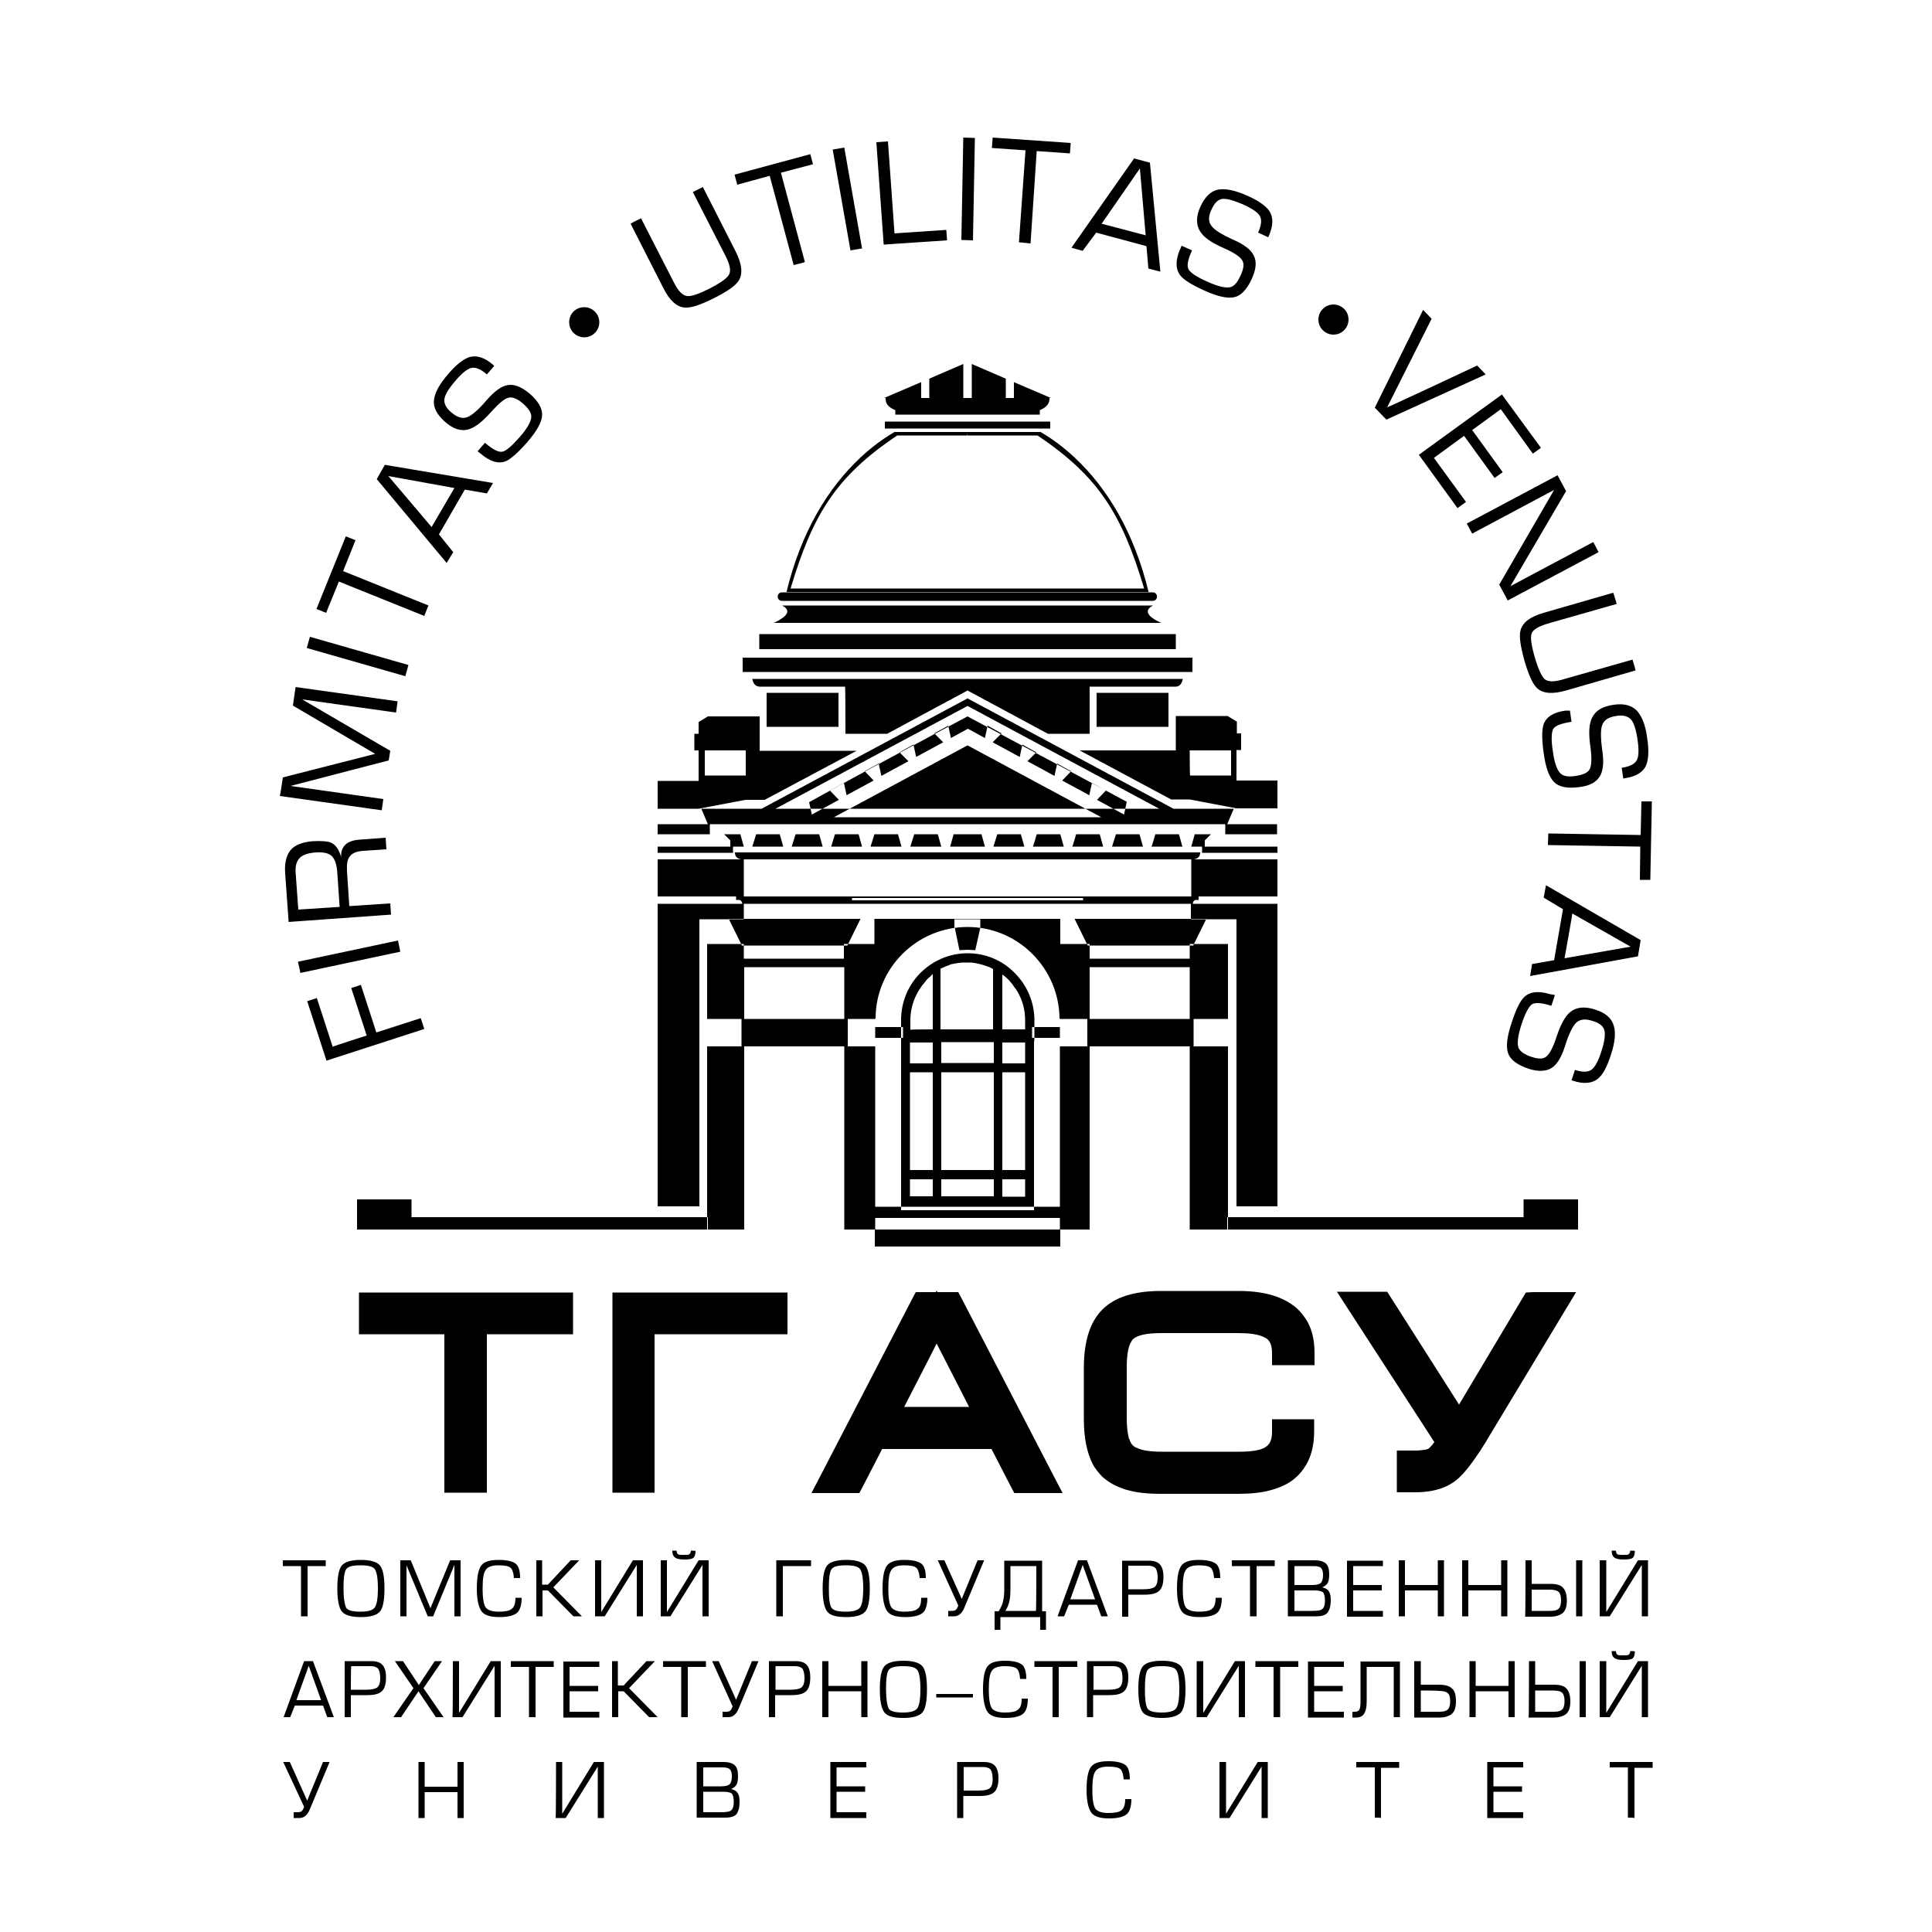 <?xml version="1.0" encoding="UTF-8"?> <svg xmlns="http://www.w3.org/2000/svg" version="1.2" viewBox="0 0 500 500" width="500" height="500"><style> .s0 { fill: #000000 } </style><path fill-rule="evenodd" class="s0" d="m165.9 56.5l8.5 16.6c1.1 2.2 2.2 3.3 3.3 3.5 1.1 0.2 3.1-0.5 5.9-1.9 2.9-1.5 4.6-2.7 5.1-3.7 0.5-1 0.2-2.5-0.9-4.7l-8.5-16.6 2.6-1.3 8.5 16.7c1.6 3.2 1.9 5.7 0.8 7.5-0.8 1.3-2.9 2.8-6.5 4.6-3.4 1.7-5.8 2.5-7.4 2.4-2.1-0.1-4-1.8-5.6-5l-8.5-16.7c0-0.1 2.7-1.4 2.7-1.4zm39.5 12.1l-6.2-23.1-8.4 2.3-0.7-2.6 19.6-5.3 0.7 2.6-8.3 2.2 6.2 23.1c0 0.1-2.9 0.8-2.9 0.8zm13.1-30.4l4.6 26.1-3 0.5-4.6-26.1zm11.3-1.6l1.7 23.8 13.4-0.9 0.2 2.7-16.4 1.1-1.9-26.5c0.1 0 3-0.2 3-0.2zm22.5-0.9l-0.5 26.5-3-0.1 0.5-26.5c-0.1 0 3 0.1 3 0.1zm11.4 27l1.7-23.8-8.7-0.6 0.2-2.7 20.2 1.4-0.2 2.7-8.6-0.6-1.6 23.9zm13.6 1.4l16.2-23.1 4.1 1.1 2.7 28.2-3.1-0.8-0.5-5.8-13-3.5-3.5 4.7c0.2 0.1-2.9-0.8-2.9-0.8zm19.2-3.2l-1.5-17.3-9.9 14.3c0.1 0 11.4 3 11.4 3zm9.3 2.7l2.7 1.2c-1.1 2.4-1.4 4-0.9 4.9 0.5 0.9 2.1 2 5.1 3.3 2.7 1.2 4.6 1.6 5.8 1.3 1-0.3 1.8-1.3 2.6-3.1 0.8-1.7 0.9-3 0.4-3.8-0.6-1-2.1-2-4.8-3.2-3.2-1.4-5.2-2.8-6.1-4.3-1.1-1.7-1.1-3.9 0.1-6.5 1.1-2.4 2.6-3.9 4.4-4.3 1.9-0.4 4.4 0.1 7.6 1.5 3 1.3 4.9 2.7 5.8 4 1.1 1.7 1 3.8-0.1 6.4l-0.2 0.4-2.6-1.2c0.8-1.8 1-3.2 0.5-4.2-0.5-1-2-2-4.4-3.1-2.6-1.1-4.4-1.6-5.5-1.4-1.1 0.2-2 1.2-2.7 2.8-0.8 1.7-0.8 3.1 0 4.1 0.7 1.1 2.7 2.3 5.8 3.7q4.05 1.8 5.1 3.9c0.9 1.6 0.7 3.6-0.4 6.1q-1.95 4.2-4.5 4.8c-1.7 0.4-4.3-0.1-7.8-1.7-3.3-1.5-5.4-2.8-6.3-4-1.2-1.6-1.2-3.9 0-6.7-0.1 0.3 0.4-0.9 0.4-0.9zm76.5 31l2.2 2.3-25.7 11.7-3-3.1 12.5-25.3 2.2 2.3-11.5 22.9c0.1 0.1 23.3-10.8 23.3-10.8zm-1.3 16.7l7.9 10.9-2.1 1.5-7.9-10.9-7.8 5.7 8.3 11.4-2.2 1.6-10-13.8 21.5-15.6 10.1 13.8-2.1 1.5-8.3-11.5c-0.1 0.1-7.4 5.4-7.4 5.4zm32.7 31.6l-23.5 12.5-2.2-4.1 14.2-24.5-21.2 11.3-1.4-2.6 23.5-12.5 2.2 4.1-14.4 24.6 21.4-11.4c0.1 0 1.4 2.6 1.4 2.6zm4.7 13.4l-17.9 5.1c-2.3 0.7-3.7 1.5-4.1 2.5-0.4 1-0.1 3.1 0.8 6.2 0.9 3.1 1.8 5 2.6 5.7q1.35 1.05 4.8 0l17.9-5.1 0.8 2.8-18 5.2q-5.25 1.5-7.5-0.6-1.65-1.5-3.3-7.2c-1-3.7-1.4-6.2-1-7.7 0.5-2.1 2.5-3.6 6-4.6l18-5.2c0.1 0.1 0.9 2.9 0.9 2.9zm-12.1 27.6l0.4 2.9c-2.6 0.4-4.2 1-4.7 1.8-0.5 0.9-0.6 2.9-0.1 6 0.4 2.9 1.1 4.8 2 5.6 0.7 0.7 2.1 0.9 4 0.6 1.8-0.3 3-0.8 3.5-1.7 0.5-1 0.6-2.9 0.2-5.8-0.5-3.4-0.4-5.9 0.4-7.5 0.9-1.9 2.7-3 5.6-3.4q3.9-0.6 6 1.5c1.3 1.4 2.3 3.8 2.7 7.2 0.5 3.2 0.3 5.6-0.3 7-0.8 1.8-2.7 2.9-5.5 3.3l-0.4 0.1-0.4-2.8c2-0.3 3.2-0.9 3.8-1.8q0.9-1.35 0.3-5.4-0.6-4.2-1.8-5.4c-0.8-0.8-2.1-1.1-3.8-0.8-1.9 0.3-3 1-3.5 2.2q-0.75 1.8 0 6.9c0.4 2.9 0.2 5-0.6 6.4-0.9 1.6-2.7 2.6-5.4 2.9-3 0.4-5.2 0-6.5-1.3q-1.95-1.95-2.7-7.5-0.75-5.4 0-7.5c0.7-1.9 2.6-3.1 5.7-3.5zm-5.6 31.8l23.9 0.4 0.2-8.7h2.7l-0.4 20.3h-2.7l0.1-8.6-23.9-0.4c0-0.1 0.1-3 0.1-3zm-0.6 13.4l24.5 14.2-0.7 4.2-27.9 5.1 0.5-3.1 5.7-1 2.3-13.2-5-3c0-0.1 0.6-3.2 0.6-3.2zm4.8 18.9l17.1-3-15.1-8.6c0.1 0-2 11.6-2 11.6zm-2.5 9.5l-0.9 2.8c-2.5-0.8-4.2-0.9-5-0.4-0.8 0.5-1.8 2.3-2.8 5.4-0.9 2.8-1.1 4.8-0.7 5.9 0.4 0.9 1.5 1.7 3.3 2.3 1.8 0.6 3 0.6 3.8 0 0.9-0.7 1.8-2.3 2.7-5.1 1.1-3.3 2.3-5.5 3.6-6.5 1.6-1.3 3.8-1.5 6.5-0.6 2.5 0.8 4.1 2.1 4.7 4 0.6 1.8 0.4 4.4-0.7 7.7-1 3.1-2.1 5.2-3.4 6.2-1.5 1.2-3.7 1.4-6.4 0.5l-0.4-0.1 0.9-2.7q2.85 0.9 4.2 0c0.9-0.6 1.8-2.2 2.6-4.7 0.9-2.7 1.1-4.6 0.8-5.6-0.3-1.1-1.4-1.9-3.1-2.4-1.8-0.6-3.2-0.4-4.1 0.4-0.9 0.8-2 2.9-3 6.2-0.9 2.8-2 4.6-3.3 5.5-1.5 1-3.5 1.1-6.1 0.3-2.9-1-4.7-2.3-5.3-4-0.6-1.7-0.3-4.3 0.9-7.9 1.1-3.4 2.2-5.7 3.3-6.7 1.5-1.4 3.7-1.6 6.7-0.7zm-307.5 10.5l-4-12.3 2.5-0.8 4 12.3 11.5-3.7 0.9 2.8-25.3 8.2-5-15.4 2.5-0.8 4.1 12.6c0-0.1 8.8-2.9 8.8-2.9zm-17.8-19.1l25.9-5.5 0.6 2.9-25.9 5.5c0.1 0-0.6-2.9-0.6-2.9zm12.7-23.4l0.6 9 10.6-0.7 0.2 2.9-26.5 1.9-0.9-12.6c-0.2-2.6 0.3-4.6 1.4-6 1.1-1.3 3.1-2.1 5.8-2.3q3.15-0.15 4.5 0.3c1.3 0.5 2.2 1.8 2.8 3.8q-0.15-2.1 1.2-3.3 1.2-1.05 3.6-1.2l6.7-0.5 0.2 3-6 0.4c-1.7 0.1-2.9 0.6-3.5 1.5-0.6 0.7-0.8 2-0.7 3.8zm-1.9 9.2l-0.6-8.7c-0.1-2.1-0.6-3.5-1.3-4.3-0.8-0.9-2.2-1.2-4.1-1.1-2 0.1-3.5 0.6-4.3 1.4-0.8 0.8-1.2 2-1.1 3.7l0.7 9.7c0 0 10.7-0.7 10.7-0.7zm-14.7-33.5l23.9-6.1-21.3-12.5 0.7-4.8 26.4 3.7-0.4 2.9-24.3-3.4 22.8 13.3-0.4 2.5-25.4 6.6 24 3.4-0.4 2.9-26.4-3.7c0.1 0.1 0.8-4.8 0.8-4.8zm7-36.4l25.5 7.3-0.8 2.9-25.5-7.3zm29.6-5.4l-22.1-8.9-3.3 8.1-2.5-1 7.6-18.8 2.5 1-3.2 8 22.1 8.9c0-0.1-1.1 2.7-1.1 2.7zm5.8-13.7l-18.1-21.7 2.1-3.7 28 4.7-1.6 2.7-5.7-1-6.7 11.6 3.7 4.6c-0.1 0.1-1.7 2.8-1.7 2.8zm2-19.4l-17.1-3.1 11.2 13.2zm6-9.5l1.9-2.2c2 1.7 3.5 2.5 4.5 2.3 1-0.2 2.5-1.5 4.6-3.9 1.9-2.2 2.9-4 2.9-5.2 0-1-0.7-2.1-2.2-3.4q-2.1-1.8-3.6-1.5c-1.1 0.2-2.6 1.5-4.5 3.6-2.3 2.6-4.2 4.1-5.9 4.6-2 0.6-4.1-0.1-6.2-2-2-1.8-3-3.6-2.8-5.5 0.2-1.9 1.4-4.2 3.7-6.8 2.1-2.5 4-3.9 5.5-4.4 1.9-0.5 3.9 0.1 6.1 2l0.3 0.3-1.9 2.2c-1.5-1.3-2.8-1.9-3.9-1.7q-1.65 0.3-4.2 3.3c-1.8 2.1-2.8 3.7-2.9 4.9-0.1 1.1 0.5 2.3 1.9 3.4q2.1 1.8 3.9 1.2c1.2-0.4 3-1.9 5.2-4.5 1.9-2.2 3.7-3.5 5.2-3.8 1.8-0.4 3.7 0.4 5.8 2.1q3.45 3 3.3 5.7c-0.1 1.8-1.4 4.1-3.9 7-2.4 2.7-4.3 4.4-5.6 4.9-1.9 0.7-4.1 0-6.4-2zm221.5-38c2.1 0 3.9 1.7 3.9 3.9 0 2.1-1.7 3.9-3.9 3.9-2.1 0-3.9-1.7-3.9-3.9 0-2.1 1.7-3.9 3.9-3.9zm-193.9 0.7c2.1 0 3.9 1.7 3.9 3.9 0 2.1-1.7 3.9-3.9 3.9-2.1 0-3.9-1.7-3.9-3.9 0-2.2 1.7-3.9 3.9-3.9zm-73.3 338.8v-13h-4.7v-1.5h11.1v1.5h-4.7v13zm9.4-7.2q0 4.5 1.2 6c0.8 0.9 2.4 1.4 4.9 1.4 2.5 0 4.1-0.5 4.9-1.4q1.2-1.35 1.2-6 0-4.65-1.2-6c-0.8-0.9-2.4-1.4-4.9-1.4-2.5 0-4.1 0.5-4.9 1.4q-1.2 1.35-1.2 6zm1.6 0c0-2.6 0.2-4.3 0.7-5 0.5-0.7 1.7-1 3.7-1 2 0 3.2 0.3 3.7 1 0.5 0.7 0.8 2.3 0.8 5 0 2.6-0.3 4.2-0.8 4.9-0.5 0.7-1.7 1.1-3.7 1.1-2 0-3.2-0.3-3.7-1-0.4-0.8-0.7-2.4-0.7-5zm17.4-7.3l5.1 12.4 5.1-12.4h2.7v14.5h-1.6v-13.3l-5.5 13.3h-1.4l-5.5-13.2v13.2h-1.6v-14.5zm27.1 9.7h1.6q0 2.85-1.2 3.9c-0.8 0.7-2.3 1.1-4.6 1.1-2.3 0-3.8-0.5-4.5-1.4-0.8-1-1.3-3-1.3-6q0-4.5 1.2-6c0.8-1 2.3-1.4 4.5-1.4 2.2 0 3.7 0.4 4.5 1.1 0.7 0.7 1 1.9 1 3.6h-1.6c-0.1-1.4-0.4-2.2-0.8-2.6-0.5-0.5-1.6-0.7-3.2-0.7q-2.55 0-3.3 1.2c-0.6 0.8-0.8 2.4-0.8 4.9 0 2.5 0.3 4.1 0.8 4.8 0.5 0.7 1.7 1.1 3.3 1.1 1.7 0 2.8-0.2 3.4-0.7 0.7-0.5 1-1.5 1-2.9zm6.9-9.7v6.3h1.5l5.9-6.3h2.2l-6.7 7 7.4 7.5h-2.2l-6.6-6.7h-1.4v6.7h-1.6v-14.5c-0.1 0 1.5 0 1.5 0zm13.7 0h1.6v13.4l8.2-13.4h2.6v14.5h-1.6v-13.3l-8.3 13.3h-2.5zm17 0h1.6v13.4l8.2-13.4h2.6v14.5h-1.6v-13.3l-8.3 13.3h-2.5zm7.8-2.5c0 0.5-0.2 0.8-0.5 1-0.2 0.1-0.7 0.1-1.4 0.1-0.7 0-1.1 0-1.3-0.1-0.3-0.1-0.5-0.5-0.5-1h-1.1c0 0.9 0.2 1.4 0.7 1.8 0.4 0.3 1.2 0.5 2.3 0.5 1.2 0 2-0.1 2.4-0.4q0.6-0.45 0.6-1.8c0-0.1-1.2-0.1-1.2-0.1zm23.8 17v-13h7.3v-1.5h-9v14.5zm10.3-7.2q0 4.5 1.2 6c0.8 1 2.4 1.4 4.9 1.4 2.5 0 4.1-0.5 4.9-1.4q1.2-1.35 1.2-6 0-4.65-1.2-6c-0.8-0.9-2.4-1.4-4.9-1.4-2.5 0-4.1 0.5-4.9 1.4q-1.2 1.35-1.2 6zm1.6 0c0-2.6 0.2-4.3 0.7-5 0.5-0.7 1.7-1 3.7-1 2 0 3.2 0.3 3.7 1 0.5 0.7 0.8 2.3 0.8 5 0 2.6-0.3 4.2-0.8 4.9-0.5 0.7-1.7 1.1-3.7 1.1-2 0-3.2-0.3-3.7-1-0.5-0.8-0.7-2.4-0.7-5zm23.9 2.4h1.6q0 2.85-1.2 3.9c-0.8 0.7-2.3 1.1-4.6 1.1-2.3 0-3.8-0.5-4.5-1.4-0.8-1-1.3-3-1.3-6q0-4.5 1.2-6c0.8-1 2.3-1.4 4.5-1.4 2.2 0 3.7 0.4 4.5 1.1 0.7 0.7 1 1.9 1 3.6h-1.6c-0.1-1.4-0.4-2.2-0.8-2.6-0.5-0.5-1.6-0.7-3.2-0.7q-2.55 0-3.3 1.2c-0.6 0.8-0.8 2.4-0.8 4.9 0 2.5 0.3 4.1 0.8 4.8 0.5 0.7 1.7 1.1 3.3 1.1 1.7 0 2.8-0.2 3.4-0.7 0.8-0.5 1-1.5 1-2.9zm7 3.4h0.9c0.5 0 0.9-0.1 1.1-0.3 0.2-0.2 0.4-0.5 0.6-1.1l-5.3-11.7h1.7l4.5 10 4.1-10h1.7l-5.1 12.2c-0.6 1.5-1.5 2.3-2.7 2.3h-1.5zm13.1 0c0.5-0.8 0.9-1.6 1.1-2.5q0.3-1.35 0.3-3v-7.5h9.8v13.1h1v4.8h-1.5v-3.3h-10.3v3.3h-1.5v-4.8h1.1zm9.7-11.6h-6.7v5.8c0 1.5-0.1 2.6-0.3 3.4-0.2 0.8-0.5 1.6-1 2.4h7.9c0.1 0 0.1-11.6 0.1-11.6zm5.5 13l5.3-14.5h2.3l5.4 14.5h-1.7l-1.1-3h-7.3l-1.2 3c0.1 0-1.7 0-1.7 0zm9.7-4.4l-3.2-8.9-3.2 8.9zm8.6-1.2v5.7h-1.6v-14.5h6.9c1.3 0 2.3 0.3 2.9 1 0.6 0.7 0.9 1.7 0.9 3.2 0 1.8-0.4 3-1.1 3.6-0.7 0.7-2 1-3.8 1zm0-1.4h3.9c1.4 0 2.3-0.2 2.8-0.5 0.6-0.4 0.9-1.2 0.9-2.5 0-1.1-0.2-1.9-0.5-2.4-0.3-0.4-1-0.7-1.9-0.7h-5.2c0 0.1 0 6.1 0 6.1zm22.6 2.2h1.6q0 2.85-1.2 3.9c-0.8 0.7-2.3 1.1-4.6 1.1-2.3 0-3.8-0.5-4.5-1.4-0.8-1-1.3-3-1.3-6q0-4.5 1.2-6c0.8-1 2.3-1.4 4.5-1.4 2.2 0 3.7 0.4 4.5 1.1 0.7 0.7 1 1.9 1 3.6h-1.6c-0.1-1.4-0.4-2.2-0.8-2.6-0.5-0.5-1.6-0.7-3.2-0.7q-2.55 0-3.3 1.2c-0.6 0.8-0.8 2.4-0.8 4.9 0 2.5 0.3 4.1 0.8 4.8 0.5 0.7 1.7 1.1 3.3 1.1 1.7 0 2.8-0.2 3.4-0.7 0.7-0.5 1-1.5 1-2.9zm8.9 4.8v-13h-4.7v-1.5h11.1v1.5h-4.7v13c-0.1 0-1.7 0-1.7 0zm17.2 0h-7.4v-14.5h7c1.3 0 2.2 0.3 2.8 0.8 0.6 0.5 0.9 1.5 0.9 2.8q0 1.35-0.3 2.1c-0.3 0.6-0.8 1-1.5 1.3q1.35 0.3 1.8 1.2c0.3 0.5 0.4 1.2 0.4 2.2 0 1.4-0.3 2.4-0.8 3.1-0.5 0.7-1.5 1-2.9 1zm-5.7-13v4.9h4.6c1.1 0 1.8-0.2 2.2-0.5q0.6-0.6 0.6-2.1c0-0.9-0.2-1.5-0.5-1.8-0.3-0.3-0.9-0.5-1.8-0.5 0 0-5.1 0-5.1 0zm0 6.3v5.3h4.5c1.3 0 2.2-0.1 2.6-0.4 0.5-0.3 0.8-1.1 0.8-2.2 0-1.1-0.2-1.9-0.5-2.2-0.3-0.3-1.1-0.5-2.2-0.5-0.1 0-5.2 0-5.2 0zm15.2-1.4h7.4v1.4h-7.4v5.3h7.7v1.5h-9.3v-14.5h9.3v1.4h-7.7c0 0 0 4.9 0 4.9zm13.4 0h8.5v-6.4h1.6v14.5h-1.6v-6.7h-8.5v6.7h-1.6v-14.5h1.6zm16.4 0h8.5v-6.4h1.6v14.5h-1.6v-6.7h-8.5v6.7h-1.6v-14.5h1.6zm14.8-6.4h1.6v6.1h4.8c1.6 0 2.7 0.3 3.3 1 0.6 0.6 1 1.7 1 3.3 0 1.5-0.3 2.5-1 3.2-0.7 0.6-1.8 1-3.3 1h-6.5c0.1-0.1 0.1-14.6 0.1-14.6zm1.6 7.6v5.5h4.8c1.1 0 1.8-0.2 2.2-0.6q0.6-0.6 0.6-2.1c0-1.1-0.2-1.8-0.6-2.2q-0.6-0.6-2.4-0.6zm13.1-7.6v14.5h-1.6v-14.5zm4.6 0h1.6v13.4l8.2-13.4h2.6v14.5h-1.6v-13.3l-8.3 13.3h-2.6v-14.5zm7.8-2.5c0 0.5-0.2 0.8-0.5 1-0.2 0.1-0.7 0.1-1.4 0.1-0.7 0-1.1 0-1.3-0.1-0.3-0.1-0.5-0.5-0.5-1h-1.1c0 0.9 0.2 1.4 0.7 1.8 0.4 0.3 1.2 0.5 2.3 0.5 1.2 0 2-0.1 2.4-0.4q0.6-0.45 0.6-1.8c0-0.1-1.2-0.1-1.2-0.1zm-348.5 43.1l5.3-14.5h2.3l5.4 14.5h-1.7l-1.1-3h-7.3l-1.2 3c0.1 0-1.7 0-1.7 0zm9.7-4.4l-3.2-8.9-3.2 8.9zm7.7-1.3v5.7h-1.6v-14.5h6.9c1.3 0 2.3 0.3 2.9 1 0.6 0.7 0.9 1.7 0.9 3.2 0 1.8-0.4 3-1.1 3.6-0.7 0.7-2 1-3.8 1zm0-1.4h3.9c1.4 0 2.3-0.2 2.8-0.5 0.6-0.4 0.9-1.2 0.9-2.5 0-1.1-0.2-1.9-0.5-2.4-0.3-0.4-1-0.7-1.9-0.7h-5.1c-0.1 0.1-0.1 6.1-0.1 6.1zm13.5-7.4l4.1 6.2 4.1-6.2h1.9l-4.8 7 5.2 7.5h-2l-4.5-6.7-4.5 6.7h-2l5.2-7.5-4.8-7zm12.9 0h1.6v13.4l8.2-13.4h2.6v14.5h-1.6v-13.3l-8.3 13.3h-2.6c0.1 0 0.1-14.5 0.1-14.5zm19.7 14.5v-13h-4.7v-1.5h11.1v1.5h-4.7v13zm10.5-8.1h7.4v1.4h-7.4v5.3h7.7v1.5h-9.3v-14.5h9.3v1.4h-7.7c0-0.1 0 4.9 0 4.9zm12.5-6.4v6.3h1.5l5.9-6.3h2.2l-6.7 7 7.4 7.5h-2.2l-6.6-6.7h-1.4v6.7h-1.6v-14.5c-0.1 0 1.5 0 1.5 0zm16.4 14.5v-13h-4.7v-1.5h11.1v1.5h-4.7v13zm10.7-1.4h0.9c0.5 0 0.9-0.1 1.1-0.3 0.2-0.2 0.4-0.5 0.6-1.1l-5.3-11.7h1.7l4.5 10 4.1-10h1.7l-5.1 12.2c-0.6 1.5-1.5 2.3-2.7 2.3h-1.5zm13.6-4.3v5.7h-1.6v-14.5h6.9c1.3 0 2.3 0.3 2.9 1 0.6 0.7 0.9 1.7 0.9 3.2 0 1.8-0.4 3-1.1 3.6-0.7 0.7-2 1-3.8 1 0.1 0-4.2 0-4.2 0zm0-1.4h3.9c1.4 0 2.3-0.2 2.8-0.5 0.6-0.4 0.9-1.2 0.9-2.5 0-1.1-0.2-1.9-0.5-2.4-0.3-0.4-1-0.7-1.9-0.7h-5.1v6.1zm13.8-1h8.5v-6.4h1.6v14.5h-1.6v-6.7h-8.5v6.7h-1.6v-14.5h1.6zm13.3 0.9q0 4.5 1.2 6c0.8 1 2.4 1.4 4.9 1.4 2.5 0 4.1-0.5 4.9-1.4q1.2-1.35 1.2-6 0-4.65-1.2-6c-0.8-0.9-2.4-1.4-4.9-1.4-2.5 0-4.1 0.5-4.9 1.4q-1.2 1.35-1.2 6zm1.6 0c0-2.6 0.2-4.3 0.7-5 0.5-0.7 1.7-1 3.7-1 2 0 3.2 0.3 3.7 1 0.5 0.7 0.8 2.3 0.8 5 0 2.6-0.3 4.2-0.8 4.9-0.5 0.7-1.7 1.1-3.7 1.1-2 0-3.2-0.3-3.7-1-0.4-0.8-0.7-2.5-0.7-5zm13 1.2h9.5v0.9h-9.5zm22.1 1.2h1.6q0 2.85-1.2 3.9c-0.8 0.7-2.3 1.1-4.6 1.1-2.3 0-3.8-0.5-4.5-1.4-0.8-1-1.3-3-1.3-6q0-4.5 1.2-6c0.8-1 2.3-1.4 4.5-1.4 2.2 0 3.7 0.4 4.5 1.1 0.7 0.7 1 1.9 1 3.6h-1.6c-0.1-1.4-0.4-2.2-0.8-2.6-0.5-0.5-1.6-0.7-3.2-0.7q-2.55 0-3.3 1.2c-0.6 0.8-0.8 2.4-0.8 4.9 0 2.5 0.3 4.1 0.8 4.8 0.5 0.7 1.7 1.1 3.3 1.1 1.7 0 2.8-0.2 3.4-0.7 0.8-0.6 1-1.5 1-2.9zm8 4.8v-13h-4.7v-1.5h11.1v1.5h-4.8v13zm10.5-5.7v5.7h-1.6v-14.5h6.9c1.3 0 2.3 0.3 2.9 1 0.6 0.7 0.9 1.7 0.9 3.2 0 1.8-0.4 3-1.1 3.6-0.7 0.7-2 1-3.8 1zm0-1.4h3.9c1.4 0 2.3-0.2 2.8-0.5 0.6-0.4 0.9-1.2 0.9-2.5 0-1.1-0.2-1.9-0.5-2.4-0.3-0.4-1-0.7-1.9-0.7h-5.1v6.1zm11.7-0.1q0 4.5 1.2 6c0.8 0.9 2.4 1.4 4.9 1.4 2.5 0 4.1-0.5 4.9-1.4q1.2-1.35 1.2-6 0-4.65-1.2-6c-0.8-0.9-2.4-1.4-4.9-1.4-2.5 0-4.1 0.5-4.9 1.4q-1.2 1.35-1.2 6zm1.7 0c0-2.6 0.2-4.3 0.7-5 0.5-0.7 1.7-1 3.7-1 2 0 3.2 0.3 3.7 1 0.5 0.7 0.8 2.3 0.8 5 0 2.6-0.3 4.2-0.8 4.9-0.5 0.7-1.7 1.1-3.7 1.1-2 0-3.2-0.3-3.7-1-0.5-0.8-0.7-2.5-0.7-5zm13.5-7.3h1.6v13.4l8.2-13.4h2.6v14.5h-1.6v-13.3l-8.3 13.3h-2.6v-14.5zm19.8 14.5v-13h-4.7v-1.5h11.1v1.5h-4.7v13c-0.1 0-1.7 0-1.7 0zm10.5-8.1h7.4v1.4h-7.4v5.3h7.7v1.5h-9.3v-14.5h9.3v1.4h-7.7c0-0.1 0 4.9 0 4.9zm22.2 8.1h-1.6v-13h-7v8.8c0 1.5-0.2 2.5-0.6 3.2-0.4 0.7-1.1 1.1-2.1 1.1h-1v-1.5h0.4c0.7 0 1.1-0.1 1.3-0.4 0.3-0.4 0.4-1.1 0.4-2.2v-10.4h10.2c0-0.1 0 14.4 0 14.4zm3.8-14.5h1.6v6.1h4.7c1.6 0 2.7 0.3 3.4 1 0.7 0.6 1 1.7 1 3.3 0 1.5-0.3 2.5-1 3.2-0.7 0.6-1.8 1-3.3 1h-6.5v-14.6zm1.6 7.6v5.5h4.8c1.1 0 1.8-0.2 2.2-0.6q0.6-0.6 0.6-2.1 0-1.65-0.6-2.1-0.6-0.6-2.4-0.6c0-0.1-4.6-0.1-4.6-0.1zm14.2-1.2h8.5v-6.4h1.6v14.5h-1.6v-6.7h-8.5v6.7h-1.6v-14.5h1.6zm13.8-6.4h1.6v6.1h4.8c1.6 0 2.7 0.3 3.3 1 0.6 0.6 1 1.7 1 3.3 0 1.5-0.3 2.5-1 3.2-0.7 0.6-1.8 1-3.3 1h-6.5c0.1-0.1 0.1-14.6 0.1-14.6zm1.6 7.6v5.5h4.8c1.1 0 1.8-0.2 2.2-0.6q0.6-0.6 0.6-2.1c0-1.1-0.2-1.8-0.6-2.2q-0.6-0.6-2.4-0.6c0 0-4.6 0-4.6 0zm13.1-7.6v14.5h-1.6v-14.5zm3.7 0h1.6v13.4l8.2-13.4h2.6v14.5h-1.6v-13.3l-8.3 13.3h-2.6v-14.5zm7.8-2.6c0 0.5-0.2 0.8-0.5 1-0.2 0.1-0.7 0.1-1.4 0.1-0.7 0-1.1 0-1.3-0.1-0.3-0.1-0.5-0.5-0.5-1h-1.1c0 0.9 0.2 1.4 0.7 1.8 0.4 0.3 1.2 0.5 2.3 0.5 1.2 0 2-0.1 2.4-0.4q0.6-0.45 0.6-1.8c0-0.1-1.2-0.1-1.2-0.1zm-345.9 41.7h1c0.5 0 0.9-0.1 1.1-0.3 0.2-0.2 0.4-0.5 0.6-1.1l-5.4-11.6h1.7l4.5 10 4.1-10h1.7l-5.1 12.2c-0.6 1.5-1.5 2.3-2.7 2.3h-1.5zm33.9-6.6h8.5v-6.4h1.6v14.5h-1.6v-6.7h-8.5v6.7h-1.6v-14.5h1.6zm34-6.4h1.6v13.4l8.2-13.4h2.6v14.5h-1.6v-13.3l-8.3 13.3h-2.6c0.1-0.1 0.1-14.5 0.1-14.5zm43.8 14.4h-7.4v-14.4h7c1.3 0 2.2 0.3 2.8 0.8 0.6 0.5 0.9 1.5 0.9 2.8q0 1.35-0.3 2.1c-0.3 0.6-0.8 1-1.5 1.3q1.35 0.3 1.8 1.2c0.3 0.5 0.4 1.2 0.4 2.2 0 1.4-0.3 2.4-0.8 3.1-0.5 0.6-1.5 0.9-2.9 0.9zm-5.7-13v4.9h4.6c1.1 0 1.8-0.2 2.2-0.5q0.6-0.6 0.6-2.1c0-0.9-0.2-1.5-0.5-1.8-0.3-0.3-0.9-0.5-1.8-0.5 0 0-5.1 0-5.1 0zm0 6.3v5.3h4.5c1.3 0 2.2-0.1 2.6-0.4 0.5-0.3 0.8-1.1 0.8-2.2 0-1.1-0.2-1.9-0.5-2.2-0.3-0.3-1.1-0.5-2.2-0.5-0.1 0-5.2 0-5.2 0zm34.5-1.4h7.4v1.4h-7.4v5.3h7.7v1.5h-9.3v-14.5h9.3v1.4h-7.7zm32.8 2.5v5.7h-1.6v-14.5h6.9c1.3 0 2.3 0.3 2.9 1 0.6 0.7 0.9 1.7 0.9 3.2 0 1.8-0.4 3-1.1 3.6-0.7 0.7-2 1-3.8 1zm0-1.4h3.9c1.4 0 2.3-0.2 2.8-0.5 0.6-0.4 0.9-1.2 0.9-2.5 0-1.1-0.2-1.9-0.5-2.4-0.3-0.4-1-0.7-1.9-0.7h-5.1v6.1zm41.9 2.2h1.6q0 2.85-1.2 3.9c-0.8 0.7-2.3 1.1-4.6 1.1-2.3 0-3.8-0.5-4.5-1.4-0.8-1-1.3-3-1.3-6q0-4.5 1.2-6c0.8-1 2.3-1.4 4.5-1.4 2.2 0 3.7 0.4 4.5 1.1 0.7 0.7 1 1.9 1 3.6h-1.6c-0.1-1.4-0.4-2.2-0.8-2.6-0.5-0.5-1.6-0.7-3.2-0.7q-2.55 0-3.3 1.2c-0.6 0.8-0.8 2.4-0.8 4.9 0 2.5 0.3 4.1 0.8 4.8 0.5 0.7 1.7 1.1 3.3 1.1 1.7 0 2.8-0.2 3.4-0.7 0.7-0.5 1-1.5 1-2.9zm24.5-9.6h1.6v13.4l8.2-13.4h2.6v14.5h-1.6v-13.3l-8.3 13.3h-2.6v-14.5zm40.1 14.4v-13h-4.8v-1.4h11.1v1.5h-4.7v13c0-0.1-1.6-0.1-1.6-0.1zm30.7-8.1h7.4v1.4h-7.4v5.3h7.7v1.5h-9.3v-14.5h9.3v1.4h-7.7zm34.8 8.1v-13h-4.7v-1.4h11.1v1.5h-4.7v13c-0.1-0.1-1.7-0.1-1.7-0.1zm-103.7-152.2h76.7 13.9 0.2v-7.8h-14.1v4.6h-76.7zm-134.4 0h-76.7-13.9-0.2v-7.8h14.1v4.6h76.7zm-87.2 16.3h49.2 3.1v3.1 4.6 3.1h-3.1-19.2v37.9 3.1h-3.1-4.7-3.2v-3.1-37.9h-19-3.1v-3.1-4.6-3.1zm62.5 48.8v-45.7-3.1h3.1 39.1 3.1v3.1 4.6 3.1h-3.1-31.3v37.9 3.1h-3.1-4.7-3.1zm62 3.1h-5.3-5.2l2.4-4.6 23.7-45.7 0.9-1.7h1.9 3.3l0.2-0.4 0.2 0.4h3.5 1.9l0.9 1.7 23.7 45.7 2.4 4.6h-5.1-5.5-1.9l-0.9-1.7-5-9.7h-28.3l-5 9.7-0.9 1.7zm13.5-22.3h16.8l-8.4-16.4c0 0.1-8.4 16.4-8.4 16.4zm86.4 22.5h-20c-3.4 0-6.3-0.3-8.7-1-0.4-0.1-0.8-0.2-1.2-0.4-2.1-0.7-3.9-1.8-5.3-3.1-0.5-0.5-0.9-1-1.3-1.5-0.4-0.5-0.8-1.1-1.1-1.7-1.5-2.9-2.3-6.8-2.3-11.6v-13.3c0-6.9 1.6-11.9 4.8-15.1 3.2-3.2 8.2-4.8 15.2-4.8h20c6.3 0 11 1.3 14.4 3.9 1.2 0.9 2.2 2.1 3 3.3 1.6 2.4 2.3 5.4 2.3 8.9v3.1h-3.2-4.7-3.1v-3.1c0-1.8-0.4-3-1.3-3.7-0.1-0.1-0.3-0.2-0.5-0.3q-0.3-0.15-0.6-0.3c-1.4-0.6-3.5-0.9-6.2-0.9h-20c-3.8 0-6.2 0.5-7.4 1.6-0.1 0.1-0.2 0.2-0.3 0.4-0.1 0.2-0.2 0.4-0.3 0.5-0.7 1.4-1 3.5-1 6.4v13.3c0 1.9 0.2 3.6 0.5 4.8 0 0.2 0.1 0.4 0.2 0.5 0.2 0.7 0.5 1.2 0.9 1.6 0.1 0.1 0.3 0.2 0.4 0.3q0.15 0.15 0.6 0.3c1.4 0.7 3.6 1 6.4 1h20c1.9 0 3.5-0.1 4.8-0.4 1.1-0.2 1.9-0.6 2.4-1 0.4-0.3 0.8-0.8 1-1.3 0.3-0.7 0.4-1.5 0.4-2.6v-3.1h3.1 4.7 3.1v3.1q0 3.9-1.2 6.9c-0.3 0.7-0.6 1.4-1 2-0.8 1.3-1.7 2.4-2.8 3.3-1.6 1.4-3.8 2.4-6.4 3.1-2.2 0.6-5 0.9-8.3 0.9zm76.3-52.2h5.7 5.5l-2.9 4.8-19.6 32.5c-0.5 0.8-0.9 1.6-1.4 2.3-0.5 0.8-0.9 1.5-1.3 2q-3.45 5.25-6 7.2c-0.4 0.3-0.8 0.6-1.2 0.8-0.4 0.3-0.9 0.5-1.3 0.7-2.2 1-4.9 1.5-8 1.5h-1.6-3.1v-3.1-4.6-3.1h3.1 1.6c1 0 1.9-0.1 2.5-0.2 0.2 0 0.4-0.1 0.5-0.1 0.2-0.1 0.4-0.1 0.5-0.2 0.2-0.1 0.5-0.5 0.9-0.9 0.2-0.2 0.4-0.5 0.6-0.8l-22.1-34.1-3.1-4.8h5.8 5.5 1.7l0.9 1.4 17.7 27.8 16.4-27.5 0.9-1.5zm-226.5-125.1h10.6l12.1-2.3h0.5 3.2 1.3l23.8-12.7h-25.1v-8.9h-13.4l-2.3 1.4h-0.1v3.1h-1.1v4.3h1.1v7.9h-10.6c0 0 0 7.2 0 7.2zm109.2-15.1h24.9v-8.9h13.4l2.3 1.4h0.1v3.1h1.1v4.3h-1.2v7.9h10.6v7.2h-10.6l-12.1-2.3h-0.3-3.4-1.1zm28.5 0h5 5.7v6.5c-4.7 0-6.1 0-10.6 0-0.1 0-0.1-6.5-0.1-6.5zm-119.9 0h5v6.5c-4.5 0-6 0-10.6 0v-6.5zm30.8-4.3h10.8l20.8-11.2 20.8 11.2h10.8v-12.2q-31.65 0-63.3 0c0.1 0 0.1 12.2 0.1 12.2zm-16.4-33.2c2.5 1.3 1.4 2.8-2.1 4.5h100.2c-3.5-1.6-4.6-3.2-2.1-4.5zm77.9 75.7h-59.8v0.6h59.8zm-29.9-47v0.1zm0 26.1h-34.6l34.6-18.6 34.6 18.6zm-80.2 10.9h22.3v9.6h-22.3zm149.8 89.8v-74.3h-11.8v-4h-115.7v4h-11.5v74.3h-10.8v-74.3-0.1-3.9h160.4v4 74.3zm-11.7-89.8h22.3v9.6h-22.3zm9.5 21.9h-43.4v-6.5h-48.1v6.5h-43.3v19.4h9.6v-13.4h25.9v13.4h8v-0.1h0.1c0-13.1 10.7-23.7 23.8-23.7 13.1 0 23.7 10.7 23.8 23.7h0.1v0.1h7.7v-13.4h25.9v13.4h9.9zm-91.3 26.5h-8v47.4h8v-3h47.8v3h7.7v-47.4h-7.7v33.9 0.1 1.5 6c-16.7 0-31.1 0-47.8 0v-6-1.5-0.1zm55.5-22.7v-3.8h25.9v3.8zm-89.5 0v-3.8h25.9v3.8zm-9.5 22.7v47.4h9.6v-47.4zm124.9 0v47.4h9.9v-47.4zm-60.9-32.9h3.4 3.3v2.2l-1.3 5.8-2-0.1-2.1 0.1-1.2-5.8h-0.1zm20.6 31.9v41.4 2h-0.8-0.6-0.1-7.6-0.5-15.3-0.5-7.6-0.6-0.8v-2-6-0.8-0.4-40c0-4.8 1.9-9.1 5-12.2 3.1-3.1 7.4-5.1 12.2-5.1 4.8 0 9.1 1.9 12.2 5.1 3.1 3.1 5.1 7.4 5.1 12.2v2.4 0.8 1.7l-0.1 0.9c0.1 0 0 0 0 0zm-16.3-20.7c-0.3 0-0.6 0-1 0-0.3 0-0.7 0-1 0h-0.1-0.1-0.1c-0.9 0.1-1.7 0.2-2.6 0.4-0.2 0-0.4 0.1-0.6 0.2-0.8 0.3-1.6 0.6-2.4 1v15.7h13.6v-15.6c-0.2-0.1-0.3-0.2-0.5-0.3-0.3-0.1-0.6-0.3-1-0.4-1.3-0.5-2.6-0.8-4-1h-0.1-0.1zm-9.9 28.4h-5.9v25.3h5.9zm0-7.7h-5.9v5.4h5.9zm15.8 39.8v-4.4h-13.6v4.4zm0-6.8v-25.3h-13.6v25.3zm0-27.7v-5.4h-13.6v5.4zm2.2-22.9v14.2h5.9v-2.4c0-2.7-0.7-5.2-2-7.4-0.2-0.3-0.4-0.7-0.7-1-0.8-1.3-1.9-2.5-3.2-3.4zm0 17.6v5.4h5.9v-5.4zm0 7.7v25.3h5.9v-25.3zm0 27.7v4.5h5.9v-4.5zm-18 4.4v-4.4h-5.9v4.4zm0-43.2v-14.3c-0.2 0.1-0.3 0.2-0.4 0.4-0.5 0.4-1.1 0.9-1.5 1.5-2.4 2.7-3.9 6.2-3.9 10.1v2.4c-0.1-0.1 5.8-0.1 5.8-0.1zm30.6-163.4h-9.6v-4.1zm-43.2 0h9.6v-4.1zm11.7 0h8.8v-8.8l-8.8 3.8v0.4 4.6zm19.8 0h-8.8v-8.8l8.8 3.8v0.4zm-28.6 3.1v1.2h37.4v-1.2zm-2.7 3v1.8h42.8v-1.8zm21.4 2.7h18.9c3.1 1.8 6 4 8.7 6.5 8.7 8.1 15.6 19.7 19.3 35.1-32.1 0-61.8 0-93.8 0 3.7-15.4 10.6-27 19.3-35.1 2.7-2.5 5.6-4.7 8.7-6.5h18.9v0.9h-18.2c-16 10.7-21.9 20.6-27.6 39.6 31.3 0 60.2 0 91.5 0-5.7-19-11.6-28.9-27.6-39.6h-18.2c0.1-0.1 0.1-0.9 0.1-0.9zm-53.9 52.3h107.8v3.9h-107.8zm112.1 6.1h-116.4v3.7h116.4zm-2.5 5.5h-111.4c0.2 1.1 0.7 1.9 1.8 2 36 0 71.9 0 107.9 0 1-0.1 1.5-0.9 1.7-2zm-3.7 3.6h-18.6v8.8h18.6zm-104 0h18.6v8.8h-18.6zm-1.3 30l53.2-28.5 0.1-0.1 0.1 0.1 53.2 28.5h-3.7l-49.6-26.6-49.7 26.6zm5.3-56c-1.5 0-1.5 2.2 0 2.2h95.9c1.5 0 1.5-2.2 0-2.2 0.1 0-95.9 0-95.9 0zm26.8-50.3c-0.1 1.4 0.7 2.4 2.4 3.1h37.6c1.7-0.7 2.5-1.8 2.4-3.1 0 0-42.4 0-42.4 0zm80.2 129.9c-0.5 0.2-0.7 0.5-0.7 1h-116.6c0-0.4-0.2-0.8-0.7-1h-0.9v-0.2-0.7h119.7v0.7 0.2zm-59-47.5c13.7 7.3 27.4 14.7 41.2 22.1-0.2 1.1-0.5 2.2-0.7 3.3l-7-3.8 2.3-2.4-3.6-2-0.7 3.2-7-3.8 2.3-2.4-3.6-2-0.7 3.2-7-3.8 2.3-2.3-3.6-2-0.7 3.2-7-3.8 2.3-2.3-3.6-2-0.7 3.2-4.4-2.4-4.4 2.4-0.7-3.2-3.6 2 2.3 2.3-7 3.8-0.7-3.2-3.6 2 2.3 2.3-7 3.8-0.7-3.2-3.6 2 2.3 2.4-7 3.8-0.7-3.2-3.6 2 2.3 2.4-7 3.8-0.7-3.2c13.5-7.5 27.3-14.9 41-22.2zm-80.2 27.9h13.5v2.6h-13.5zm146.9 0h13.4v2.6h-13.4zm-146.9 5.8h19.5v1.6h-19.5zm160.4 0h-19.5v1.6h19.5zm-141.6-1.6l-1.6-1.6h4.2l0.9 3.2h-3.5zm6.7-1.6h6.1l0.9 3.2h-8zm10.2 0h6.1l0.9 3.2h-8zm10.2 0h6.1l0.9 3.2h-8zm10.2 0h6.1l0.9 3.2h-8zm10.3 0h6.1l0.9 3.2h-8zm10.2 0h7.2l0.9 3.2h-9zm11.3 0h6.1l0.9 3.2h-8zm10.2 0h6.1l0.9 3.2h-8c0.1 0 1-3.2 1-3.2zm10.2 0h6.1l0.9 3.2h-8c0.1 0 1-3.2 1-3.2zm10.3 0h6.1l0.9 3.2h-8zm10.2 0h6.1l0.9 3.2h-8c0.1 0 1-3.2 1-3.2zm10.2 0h4.2l-1.6 1.6v1.6h-3.5zm-126-2.6h67.2 67.2l1.7-4h-68.9-68.9zm127.4 7.3h-60.2-60.2c0 1 0.5 1.6 1.6 1.8h58.6 58.6c1.1-0.2 1.6-0.8 1.6-1.8zm-1.7 43.1h-27.5v7.1h27.5zm-89.5 0h-27.5v7.1h27.5zm62.1-19q13.65 0 27.3 0l3.4-6.9c-11.4 0-22.7 0-34.1 0zm-89.5 0q13.65 0 27.3 0l3.4-6.9c-11.4 0-22.7 0-34.1 0zm34.5 21.1h7.2v2.8h-7.2zm40.6 0h7.2v2.8h-7.2zm7.3 56.8v-4.4h-48v4.4z"></path></svg> 